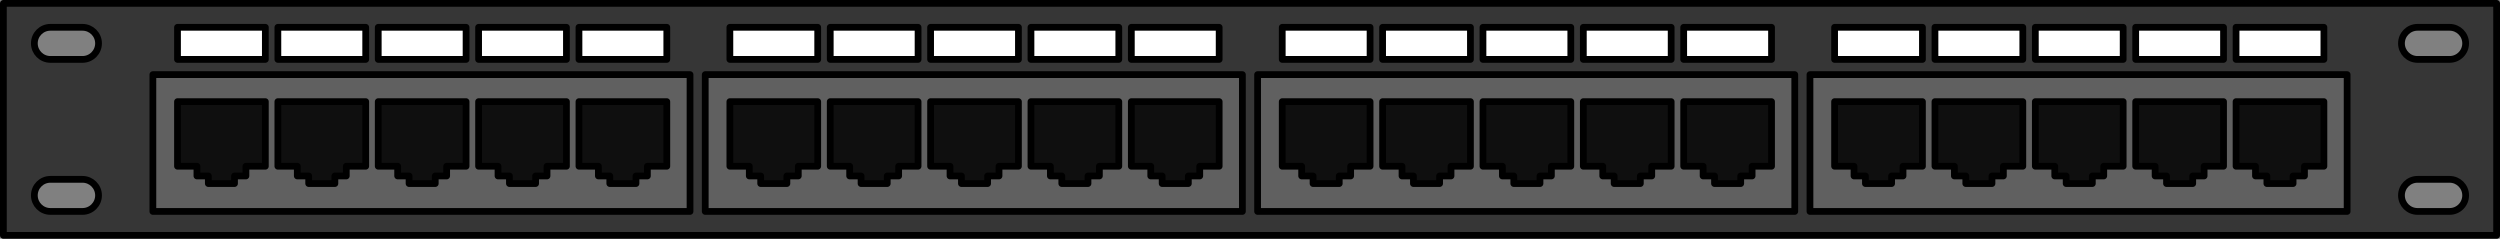<?xml version="1.0" encoding="utf-8"?>
<!-- Generator: Adobe Illustrator 22.0.0, SVG Export Plug-In . SVG Version: 6.00 Build 0)  -->
<svg version="1.1" id="Layer_1" xmlns="http://www.w3.org/2000/svg" xmlns:xlink="http://www.w3.org/1999/xlink" x="0px" y="0px"
	 width="370px" height="35.333px" viewBox="0 0 370 35.333" enable-background="new 0 0 370 35.333" xml:space="preserve">
<rect x="0" y="0" width="370" height="35.333" fill="#808080" stroke="none"/>
<g>
	<path fill="#363636" stroke="#000000" stroke-linecap="round" stroke-linejoin="round" stroke-miterlimit="10" d="M0.5,0.5v34.333
		h369V0.5H0.5z M12.209,31.292h-4.75c-1.312,0-2.375-1.063-2.375-2.375c0-1.312,1.063-2.375,2.375-2.375h4.75
		c1.312,0,2.375,1.063,2.375,2.375C14.584,30.228,13.521,31.292,12.209,31.292z M12.209,8.792h-4.75
		c-1.312,0-2.375-1.063-2.375-2.375c0-1.312,1.063-2.375,2.375-2.375h4.75c1.312,0,2.375,1.063,2.375,2.375
		C14.584,7.728,13.521,8.792,12.209,8.792z M362.541,31.292h-4.75c-1.312,0-2.375-1.063-2.375-2.375
		c0-1.312,1.063-2.375,2.375-2.375h4.75c1.312,0,2.375,1.063,2.375,2.375C364.916,30.228,363.853,31.292,362.541,31.292z
		 M362.541,8.792h-4.75c-1.312,0-2.375-1.063-2.375-2.375c0-1.312,1.063-2.375,2.375-2.375h4.75c1.312,0,2.375,1.063,2.375,2.375
		C364.916,7.728,363.853,8.792,362.541,8.792z"/>
	<g>
		<g>
			<rect x="22.625" y="11.042" fill="#606060" width="79.5" height="20.25"/>
			
				<rect x="22.625" y="11.042" fill="none" stroke="#000000" stroke-linecap="round" stroke-linejoin="round" stroke-miterlimit="10" width="79.5" height="20.25"/>
			<polygon fill="#0F0F0F" points="39.271,15.042 26.271,15.042 26.271,24.604 29.146,24.604 29.146,26.042 30.833,26.042 
				30.833,27.167 34.708,27.167 34.708,26.042 36.396,26.042 36.396,24.604 39.271,24.604 			"/>
			<polygon fill="#0F0F0F" points="54.125,15.042 41.125,15.042 41.125,24.604 44,24.604 44,26.042 45.687,26.042 45.687,27.167 
				49.562,27.167 49.562,26.042 51.25,26.042 51.25,24.604 54.125,24.604 			"/>
			<polygon fill="#0F0F0F" points="68.979,15.042 55.979,15.042 55.979,24.604 58.854,24.604 58.854,26.042 60.542,26.042 
				60.542,27.167 64.417,27.167 64.417,26.042 66.104,26.042 66.104,24.604 68.979,24.604 			"/>
			<polygon fill="#0F0F0F" points="83.833,15.042 70.833,15.042 70.833,24.604 73.708,24.604 73.708,26.042 75.396,26.042 
				75.396,27.167 79.271,27.167 79.271,26.042 80.958,26.042 80.958,24.604 83.833,24.604 			"/>
			<polygon fill="#0F0F0F" points="98.687,15.042 85.687,15.042 85.687,24.604 88.562,24.604 88.562,26.042 90.25,26.042 
				90.25,27.167 94.125,27.167 94.125,26.042 95.812,26.042 95.812,24.604 98.687,24.604 			"/>
			<polygon fill="none" stroke="#000000" stroke-linecap="round" stroke-linejoin="round" stroke-miterlimit="10" points="
				39.271,15.042 26.271,15.042 26.271,24.604 29.146,24.604 29.146,26.042 30.833,26.042 30.833,27.167 34.708,27.167 
				34.708,26.042 36.396,26.042 36.396,24.604 39.271,24.604 			"/>
			<polygon fill="none" stroke="#000000" stroke-linecap="round" stroke-linejoin="round" stroke-miterlimit="10" points="
				54.125,15.042 41.125,15.042 41.125,24.604 44,24.604 44,26.042 45.687,26.042 45.687,27.167 49.562,27.167 49.562,26.042 
				51.25,26.042 51.25,24.604 54.125,24.604 			"/>
			<polygon fill="none" stroke="#000000" stroke-linecap="round" stroke-linejoin="round" stroke-miterlimit="10" points="
				68.979,15.042 55.979,15.042 55.979,24.604 58.854,24.604 58.854,26.042 60.542,26.042 60.542,27.167 64.417,27.167 
				64.417,26.042 66.104,26.042 66.104,24.604 68.979,24.604 			"/>
			<polygon fill="none" stroke="#000000" stroke-linecap="round" stroke-linejoin="round" stroke-miterlimit="10" points="
				83.833,15.042 70.833,15.042 70.833,24.604 73.708,24.604 73.708,26.042 75.396,26.042 75.396,27.167 79.271,27.167 
				79.271,26.042 80.958,26.042 80.958,24.604 83.833,24.604 			"/>
			<polygon fill="none" stroke="#000000" stroke-linecap="round" stroke-linejoin="round" stroke-miterlimit="10" points="
				98.687,15.042 85.687,15.042 85.687,24.604 88.562,24.604 88.562,26.042 90.25,26.042 90.25,27.167 94.125,27.167 94.125,26.042 
				95.812,26.042 95.812,24.604 98.687,24.604 			"/>
			
				<rect x="26.271" y="4.042" fill="#FFFFFF" stroke="#000000" stroke-linecap="round" stroke-linejoin="round" stroke-miterlimit="10" width="13" height="4.75"/>
			
				<rect x="41.125" y="4.042" fill="#FFFFFF" stroke="#000000" stroke-linecap="round" stroke-linejoin="round" stroke-miterlimit="10" width="13" height="4.75"/>
			
				<rect x="55.979" y="4.042" fill="#FFFFFF" stroke="#000000" stroke-linecap="round" stroke-linejoin="round" stroke-miterlimit="10" width="13" height="4.75"/>
			
				<rect x="70.833" y="4.042" fill="#FFFFFF" stroke="#000000" stroke-linecap="round" stroke-linejoin="round" stroke-miterlimit="10" width="13" height="4.75"/>
			
				<rect x="85.687" y="4.042" fill="#FFFFFF" stroke="#000000" stroke-linecap="round" stroke-linejoin="round" stroke-miterlimit="10" width="13" height="4.75"/>
		</g>
		<g>
			<rect x="104.375" y="11.042" fill="#606060" width="79.5" height="20.25"/>
			
				<rect x="104.375" y="11.042" fill="none" stroke="#000000" stroke-linecap="round" stroke-linejoin="round" stroke-miterlimit="10" width="79.5" height="20.25"/>
			<polygon fill="#0F0F0F" points="121.021,15.042 108.021,15.042 108.021,24.604 110.896,24.604 110.896,26.042 112.583,26.042 
				112.583,27.167 116.458,27.167 116.458,26.042 118.146,26.042 118.146,24.604 121.021,24.604 			"/>
			<polygon fill="#0F0F0F" points="135.875,15.042 122.875,15.042 122.875,24.604 125.75,24.604 125.75,26.042 127.437,26.042 
				127.437,27.167 131.312,27.167 131.312,26.042 133,26.042 133,24.604 135.875,24.604 			"/>
			<polygon fill="#0F0F0F" points="150.729,15.042 137.729,15.042 137.729,24.604 140.604,24.604 140.604,26.042 142.292,26.042 
				142.292,27.167 146.167,27.167 146.167,26.042 147.854,26.042 147.854,24.604 150.729,24.604 			"/>
			<polygon fill="#0F0F0F" points="165.583,15.042 152.583,15.042 152.583,24.604 155.458,24.604 155.458,26.042 157.146,26.042 
				157.146,27.167 161.021,27.167 161.021,26.042 162.708,26.042 162.708,24.604 165.583,24.604 			"/>
			<polygon fill="#0F0F0F" points="180.437,15.042 167.437,15.042 167.437,24.604 170.312,24.604 170.312,26.042 172,26.042 
				172,27.167 175.875,27.167 175.875,26.042 177.562,26.042 177.562,24.604 180.437,24.604 			"/>
			<polygon fill="none" stroke="#000000" stroke-linecap="round" stroke-linejoin="round" stroke-miterlimit="10" points="
				121.021,15.042 108.021,15.042 108.021,24.604 110.896,24.604 110.896,26.042 112.583,26.042 112.583,27.167 116.458,27.167 
				116.458,26.042 118.146,26.042 118.146,24.604 121.021,24.604 			"/>
			<polygon fill="none" stroke="#000000" stroke-linecap="round" stroke-linejoin="round" stroke-miterlimit="10" points="
				135.875,15.042 122.875,15.042 122.875,24.604 125.75,24.604 125.75,26.042 127.437,26.042 127.437,27.167 131.312,27.167 
				131.312,26.042 133,26.042 133,24.604 135.875,24.604 			"/>
			<polygon fill="none" stroke="#000000" stroke-linecap="round" stroke-linejoin="round" stroke-miterlimit="10" points="
				150.729,15.042 137.729,15.042 137.729,24.604 140.604,24.604 140.604,26.042 142.292,26.042 142.292,27.167 146.167,27.167 
				146.167,26.042 147.854,26.042 147.854,24.604 150.729,24.604 			"/>
			<polygon fill="none" stroke="#000000" stroke-linecap="round" stroke-linejoin="round" stroke-miterlimit="10" points="
				165.583,15.042 152.583,15.042 152.583,24.604 155.458,24.604 155.458,26.042 157.146,26.042 157.146,27.167 161.021,27.167 
				161.021,26.042 162.708,26.042 162.708,24.604 165.583,24.604 			"/>
			<polygon fill="none" stroke="#000000" stroke-linecap="round" stroke-linejoin="round" stroke-miterlimit="10" points="
				180.437,15.042 167.437,15.042 167.437,24.604 170.312,24.604 170.312,26.042 172,26.042 172,27.167 175.875,27.167 
				175.875,26.042 177.562,26.042 177.562,24.604 180.437,24.604 			"/>
			
				<rect x="108.021" y="4.042" fill="#FFFFFF" stroke="#000000" stroke-linecap="round" stroke-linejoin="round" stroke-miterlimit="10" width="13" height="4.75"/>
			
				<rect x="122.875" y="4.042" fill="#FFFFFF" stroke="#000000" stroke-linecap="round" stroke-linejoin="round" stroke-miterlimit="10" width="13" height="4.75"/>
			
				<rect x="137.729" y="4.042" fill="#FFFFFF" stroke="#000000" stroke-linecap="round" stroke-linejoin="round" stroke-miterlimit="10" width="13" height="4.75"/>
			
				<rect x="152.583" y="4.042" fill="#FFFFFF" stroke="#000000" stroke-linecap="round" stroke-linejoin="round" stroke-miterlimit="10" width="13" height="4.75"/>
			
				<rect x="167.437" y="4.042" fill="#FFFFFF" stroke="#000000" stroke-linecap="round" stroke-linejoin="round" stroke-miterlimit="10" width="13" height="4.75"/>
		</g>
		<g>
			<rect x="186.125" y="11.042" fill="#606060" width="79.5" height="20.25"/>
			
				<rect x="186.125" y="11.042" fill="none" stroke="#000000" stroke-linecap="round" stroke-linejoin="round" stroke-miterlimit="10" width="79.5" height="20.25"/>
			<polygon fill="#0F0F0F" points="202.771,15.042 189.771,15.042 189.771,24.604 192.646,24.604 192.646,26.042 194.333,26.042 
				194.333,27.167 198.208,27.167 198.208,26.042 199.896,26.042 199.896,24.604 202.771,24.604 			"/>
			<polygon fill="#0F0F0F" points="217.625,15.042 204.625,15.042 204.625,24.604 207.5,24.604 207.5,26.042 209.187,26.042 
				209.187,27.167 213.062,27.167 213.062,26.042 214.75,26.042 214.75,24.604 217.625,24.604 			"/>
			<polygon fill="#0F0F0F" points="232.479,15.042 219.479,15.042 219.479,24.604 222.354,24.604 222.354,26.042 224.042,26.042 
				224.042,27.167 227.917,27.167 227.917,26.042 229.604,26.042 229.604,24.604 232.479,24.604 			"/>
			<polygon fill="#0F0F0F" points="247.333,15.042 234.333,15.042 234.333,24.604 237.208,24.604 237.208,26.042 238.896,26.042 
				238.896,27.167 242.771,27.167 242.771,26.042 244.458,26.042 244.458,24.604 247.333,24.604 			"/>
			<polygon fill="#0F0F0F" points="262.187,15.042 249.187,15.042 249.187,24.604 252.062,24.604 252.062,26.042 253.75,26.042 
				253.75,27.167 257.625,27.167 257.625,26.042 259.312,26.042 259.312,24.604 262.187,24.604 			"/>
			<polygon fill="none" stroke="#000000" stroke-linecap="round" stroke-linejoin="round" stroke-miterlimit="10" points="
				202.771,15.042 189.771,15.042 189.771,24.604 192.646,24.604 192.646,26.042 194.333,26.042 194.333,27.167 198.208,27.167 
				198.208,26.042 199.896,26.042 199.896,24.604 202.771,24.604 			"/>
			<polygon fill="none" stroke="#000000" stroke-linecap="round" stroke-linejoin="round" stroke-miterlimit="10" points="
				217.625,15.042 204.625,15.042 204.625,24.604 207.5,24.604 207.5,26.042 209.187,26.042 209.187,27.167 213.062,27.167 
				213.062,26.042 214.75,26.042 214.75,24.604 217.625,24.604 			"/>
			<polygon fill="none" stroke="#000000" stroke-linecap="round" stroke-linejoin="round" stroke-miterlimit="10" points="
				232.479,15.042 219.479,15.042 219.479,24.604 222.354,24.604 222.354,26.042 224.042,26.042 224.042,27.167 227.917,27.167 
				227.917,26.042 229.604,26.042 229.604,24.604 232.479,24.604 			"/>
			<polygon fill="none" stroke="#000000" stroke-linecap="round" stroke-linejoin="round" stroke-miterlimit="10" points="
				247.333,15.042 234.333,15.042 234.333,24.604 237.208,24.604 237.208,26.042 238.896,26.042 238.896,27.167 242.771,27.167 
				242.771,26.042 244.458,26.042 244.458,24.604 247.333,24.604 			"/>
			<polygon fill="none" stroke="#000000" stroke-linecap="round" stroke-linejoin="round" stroke-miterlimit="10" points="
				262.187,15.042 249.187,15.042 249.187,24.604 252.062,24.604 252.062,26.042 253.75,26.042 253.75,27.167 257.625,27.167 
				257.625,26.042 259.312,26.042 259.312,24.604 262.187,24.604 			"/>
			
				<rect x="189.771" y="4.042" fill="#FFFFFF" stroke="#000000" stroke-linecap="round" stroke-linejoin="round" stroke-miterlimit="10" width="13" height="4.75"/>
			
				<rect x="204.625" y="4.042" fill="#FFFFFF" stroke="#000000" stroke-linecap="round" stroke-linejoin="round" stroke-miterlimit="10" width="13" height="4.75"/>
			
				<rect x="219.479" y="4.042" fill="#FFFFFF" stroke="#000000" stroke-linecap="round" stroke-linejoin="round" stroke-miterlimit="10" width="13" height="4.75"/>
			
				<rect x="234.333" y="4.042" fill="#FFFFFF" stroke="#000000" stroke-linecap="round" stroke-linejoin="round" stroke-miterlimit="10" width="13" height="4.75"/>
			
				<rect x="249.187" y="4.042" fill="#FFFFFF" stroke="#000000" stroke-linecap="round" stroke-linejoin="round" stroke-miterlimit="10" width="13" height="4.75"/>
		</g>
		<g>
			<rect x="267.875" y="11.042" fill="#606060" width="79.5" height="20.25"/>
			
				<rect x="267.875" y="11.042" fill="none" stroke="#000000" stroke-linecap="round" stroke-linejoin="round" stroke-miterlimit="10" width="79.5" height="20.25"/>
			<polygon fill="#0F0F0F" points="284.521,15.042 271.521,15.042 271.521,24.604 274.396,24.604 274.396,26.042 276.083,26.042 
				276.083,27.167 279.958,27.167 279.958,26.042 281.646,26.042 281.646,24.604 284.521,24.604 			"/>
			<polygon fill="#0F0F0F" points="299.375,15.042 286.375,15.042 286.375,24.604 289.25,24.604 289.25,26.042 290.937,26.042 
				290.937,27.167 294.812,27.167 294.812,26.042 296.5,26.042 296.5,24.604 299.375,24.604 			"/>
			<polygon fill="#0F0F0F" points="314.229,15.042 301.229,15.042 301.229,24.604 304.104,24.604 304.104,26.042 305.792,26.042 
				305.792,27.167 309.667,27.167 309.667,26.042 311.354,26.042 311.354,24.604 314.229,24.604 			"/>
			<polygon fill="#0F0F0F" points="329.083,15.042 316.083,15.042 316.083,24.604 318.958,24.604 318.958,26.042 320.646,26.042 
				320.646,27.167 324.521,27.167 324.521,26.042 326.208,26.042 326.208,24.604 329.083,24.604 			"/>
			<polygon fill="#0F0F0F" points="343.937,15.042 330.937,15.042 330.937,24.604 333.812,24.604 333.812,26.042 335.5,26.042 
				335.5,27.167 339.375,27.167 339.375,26.042 341.062,26.042 341.062,24.604 343.937,24.604 			"/>
			<polygon fill="none" stroke="#000000" stroke-linecap="round" stroke-linejoin="round" stroke-miterlimit="10" points="
				284.521,15.042 271.521,15.042 271.521,24.604 274.396,24.604 274.396,26.042 276.083,26.042 276.083,27.167 279.958,27.167 
				279.958,26.042 281.646,26.042 281.646,24.604 284.521,24.604 			"/>
			<polygon fill="none" stroke="#000000" stroke-linecap="round" stroke-linejoin="round" stroke-miterlimit="10" points="
				299.375,15.042 286.375,15.042 286.375,24.604 289.25,24.604 289.25,26.042 290.937,26.042 290.937,27.167 294.812,27.167 
				294.812,26.042 296.5,26.042 296.5,24.604 299.375,24.604 			"/>
			<polygon fill="none" stroke="#000000" stroke-linecap="round" stroke-linejoin="round" stroke-miterlimit="10" points="
				314.229,15.042 301.229,15.042 301.229,24.604 304.104,24.604 304.104,26.042 305.792,26.042 305.792,27.167 309.667,27.167 
				309.667,26.042 311.354,26.042 311.354,24.604 314.229,24.604 			"/>
			<polygon fill="none" stroke="#000000" stroke-linecap="round" stroke-linejoin="round" stroke-miterlimit="10" points="
				329.083,15.042 316.083,15.042 316.083,24.604 318.958,24.604 318.958,26.042 320.646,26.042 320.646,27.167 324.521,27.167 
				324.521,26.042 326.208,26.042 326.208,24.604 329.083,24.604 			"/>
			<polygon fill="none" stroke="#000000" stroke-linecap="round" stroke-linejoin="round" stroke-miterlimit="10" points="
				343.937,15.042 330.937,15.042 330.937,24.604 333.812,24.604 333.812,26.042 335.5,26.042 335.5,27.167 339.375,27.167 
				339.375,26.042 341.062,26.042 341.062,24.604 343.937,24.604 			"/>
			
				<rect x="271.521" y="4.042" fill="#FFFFFF" stroke="#000000" stroke-linecap="round" stroke-linejoin="round" stroke-miterlimit="10" width="13" height="4.75"/>
			
				<rect x="286.375" y="4.042" fill="#FFFFFF" stroke="#000000" stroke-linecap="round" stroke-linejoin="round" stroke-miterlimit="10" width="13" height="4.75"/>
			
				<rect x="301.229" y="4.042" fill="#FFFFFF" stroke="#000000" stroke-linecap="round" stroke-linejoin="round" stroke-miterlimit="10" width="13" height="4.75"/>
			
				<rect x="316.083" y="4.042" fill="#FFFFFF" stroke="#000000" stroke-linecap="round" stroke-linejoin="round" stroke-miterlimit="10" width="13" height="4.75"/>
			
				<rect x="330.937" y="4.042" fill="#FFFFFF" stroke="#000000" stroke-linecap="round" stroke-linejoin="round" stroke-miterlimit="10" width="13" height="4.75"/>
		</g>
	</g>
</g>
</svg>
